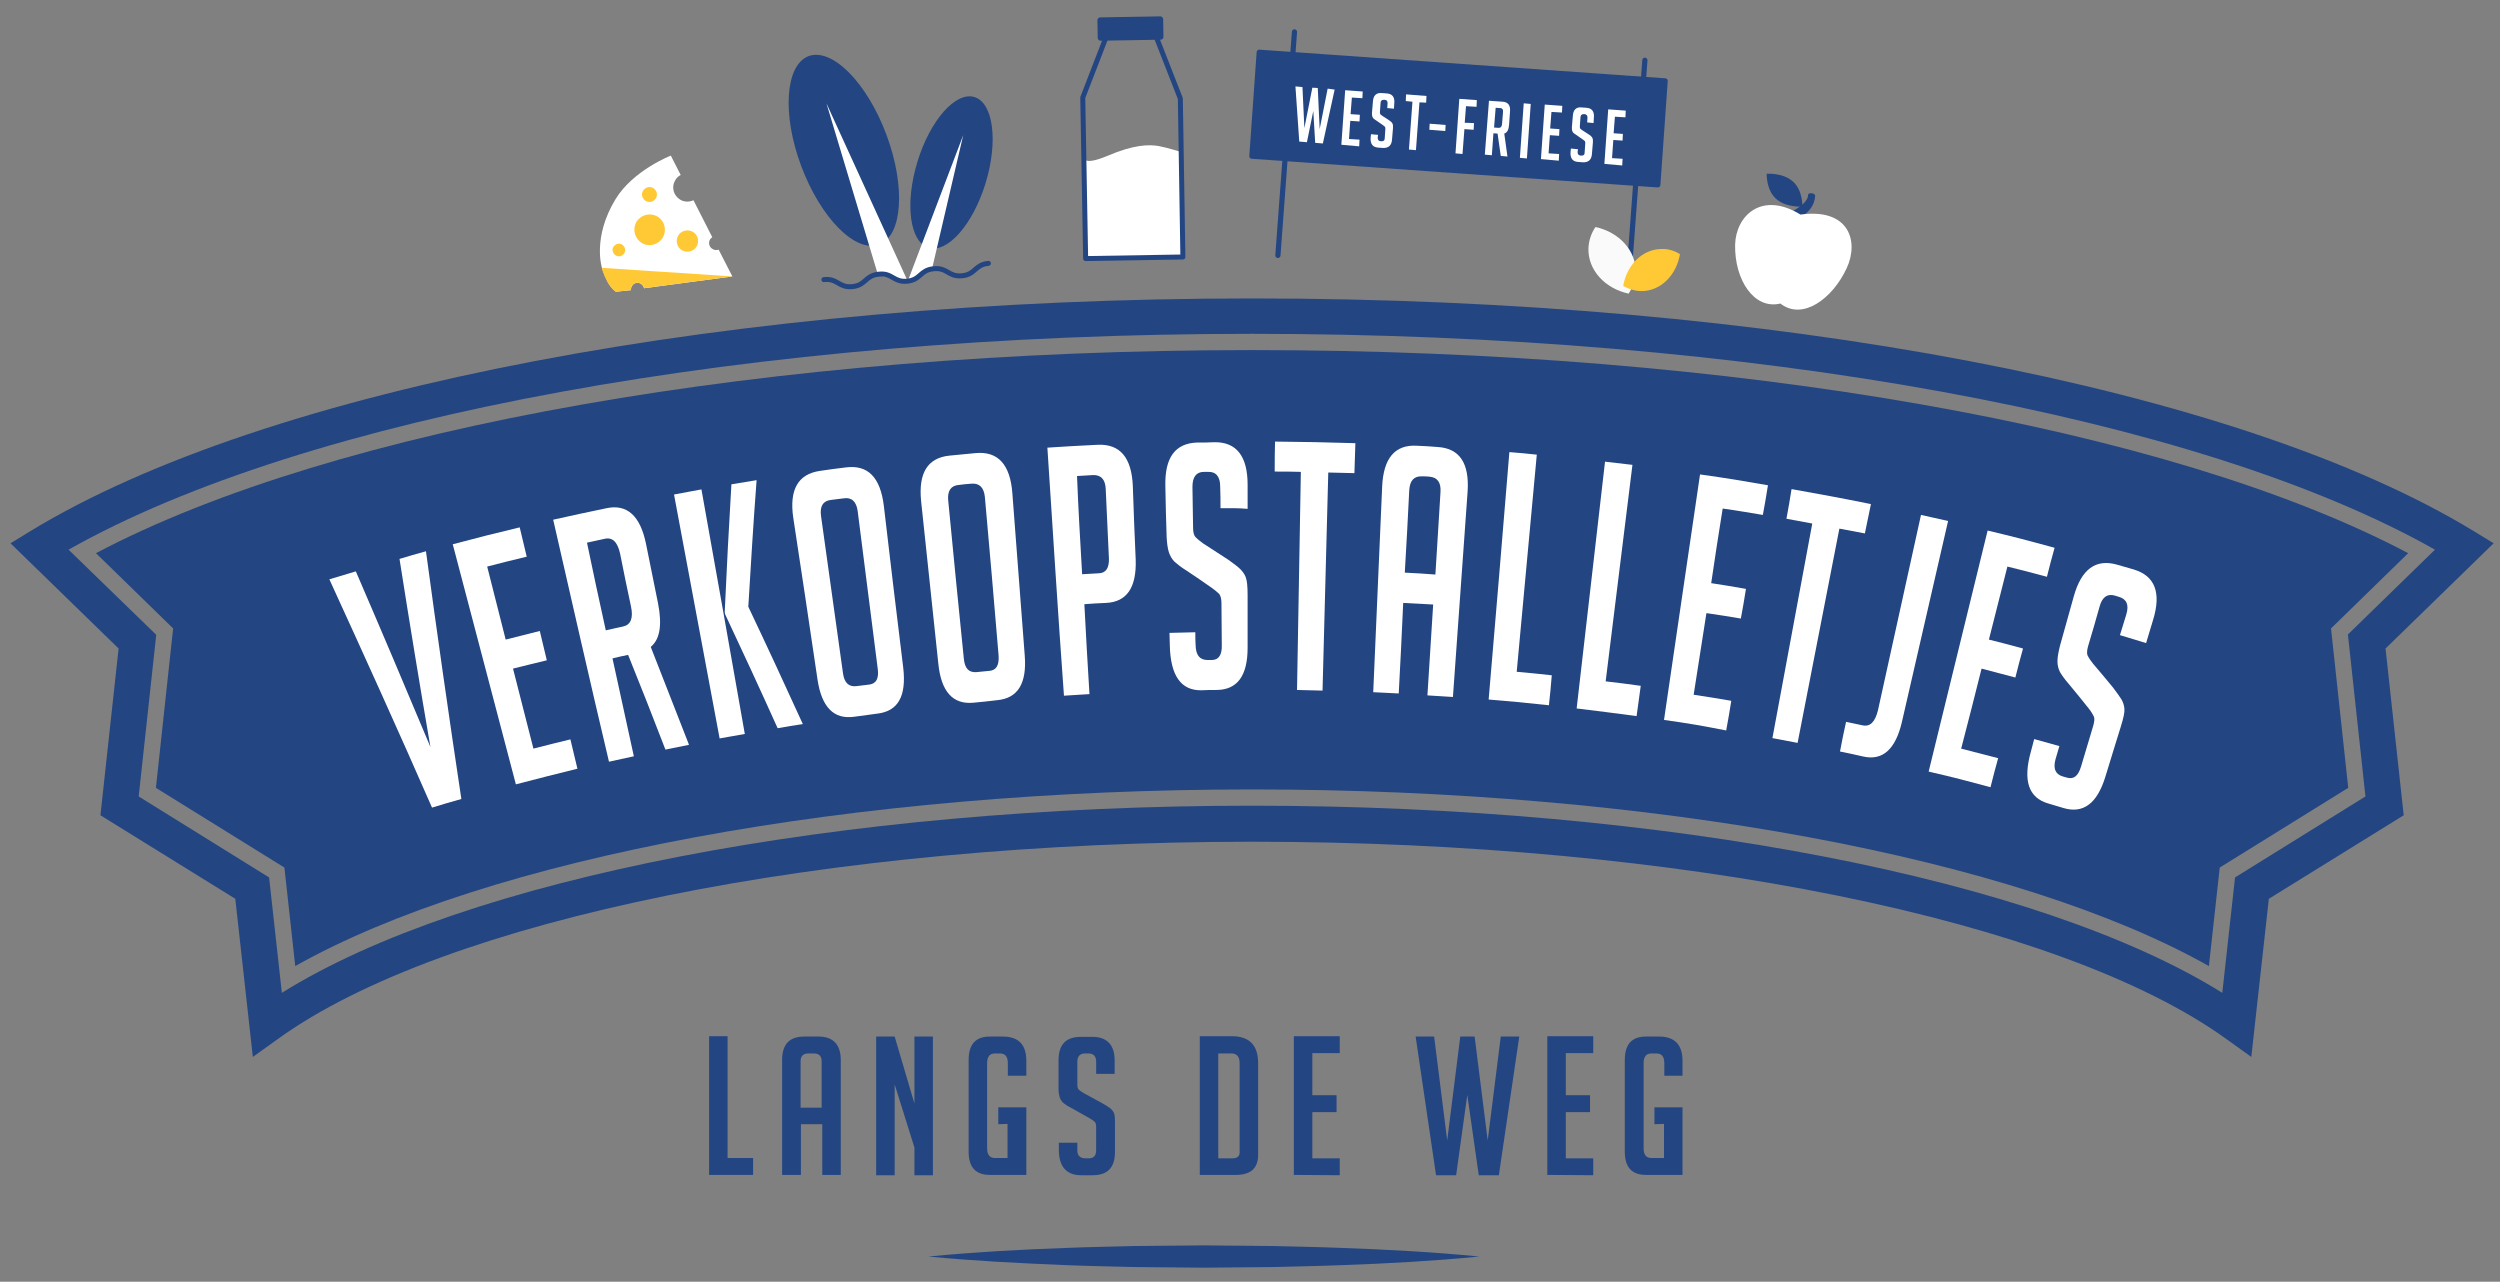 <?xml version="1.0" encoding="utf-8"?>
<!-- Generator: Adobe Illustrator 24.0.0, SVG Export Plug-In . SVG Version: 6.00 Build 0)  -->
<svg version="1.1" id="Layer_1" xmlns="http://www.w3.org/2000/svg" xmlns:xlink="http://www.w3.org/1999/xlink" x="0px" y="0px"
	 width="784.1px" height="402px" viewBox="0 0 784.1 402" style="enable-background:new 0 0 784.1 402;" xml:space="preserve">
<rect x="0" y="0" width="784.1" height="402" fill="#808080" stroke="none"/>
<style type="text/css">
	.st0{fill:#234582;}
	.st1{fill:#FFFFFF;}
	.st2{fill:none;stroke:#234582;stroke-width:1.631;stroke-linecap:round;stroke-linejoin:round;stroke-miterlimit:10;}
	.st3{fill:none;stroke:#234582;stroke-width:1.566;stroke-linecap:round;stroke-miterlimit:10;}
	.st4{fill:none;stroke:#234582;stroke-width:1.566;stroke-linecap:round;stroke-linejoin:round;stroke-miterlimit:10;}
	.st5{fill:#234582;stroke:#234582;stroke-width:1.818;stroke-linecap:round;stroke-linejoin:round;stroke-miterlimit:10.001;}
	.st6{fill:#234582;stroke:#234582;stroke-width:1.591;stroke-linecap:round;stroke-linejoin:round;stroke-miterlimit:10;}
	.st7{fill:#FAFAFB;}
	.st8{fill:#FFC936;}
</style>
<g>
	<g>
		<path class="st0" d="M706.1,331.5l-7.8-5.6C646.2,288.3,526.2,264,392.7,264s-253.5,24.3-305.6,61.9l-7.8,5.6l-5.5-49.6
			l-42.3-26.2l5.7-52.3l-33.9-33l6.2-3.8c73.9-45,220.7-73,383.2-73s309.3,28,383.2,73l6.2,3.8l-33.9,33l5.7,52.3l-42.3,26.2
			L706.1,331.5z M43.5,249.8l40.9,25.4l4,36.2c57.4-35.9,174.8-58.7,304.3-58.7s247,22.9,304.3,58.7l4-36.2l40.9-25.4l-5.5-50.8
			l27.3-26.6c-74.1-41.9-215-67.7-371.1-67.7c-156,0-297,25.8-371.1,67.7L49,199.1L43.5,249.8z"/>
	</g>
	<g>
		<path class="st0" d="M692.8,303c-60.3-34-174.8-55.4-300.1-55.4c-125.4,0-239.8,21.4-300.1,55.4l-3.4-30.9l-40.3-25l5.4-50
			l-24.2-23.6c74.8-39.5,211.5-63.7,362.6-63.7s287.8,24.2,362.6,63.7l-24.2,23.6l5.4,50l-40.3,25L692.8,303z"/>
	</g>
</g>
<g>
	<g>
		<path class="st1" d="M133.6,172.9c3.5,25.9,7.2,51.8,11.1,77.7c-3.7,1-5.5,1.6-9.2,2.7c-10.5-24-21.3-47.8-32.2-71.6
			c3.3-1,5-1.5,8.3-2.5c7.9,18.3,15.7,36.7,23.4,55.1c-3.4-19.7-6.6-39.3-9.7-59C128.6,174.3,130.3,173.8,133.6,172.9z"/>
		<path class="st1" d="M161.8,246c-6.6-25.1-13.2-50.2-19.8-75.3c8.4-2.2,12.6-3.3,21-5.3c0.9,3.7,1.3,5.5,2.2,9.2
			c-5,1.2-7.4,1.8-12.4,3.1c2.3,9.2,3.5,13.7,5.8,22.9c4.3-1.1,6.4-1.6,10.7-2.7c0.9,3.7,1.3,5.5,2.2,9.2c-4.3,1-6.4,1.6-10.6,2.6
			c2.6,10,3.8,15.1,6.4,25.1c4.7-1.2,7-1.8,11.6-2.9c0.9,3.7,1.3,5.5,2.2,9.2C173.4,243,169.5,244,161.8,246z"/>
		<path class="st1" d="M173.5,163c6.7-1.5,10-2.2,16.7-3.6c6.5-1.4,10.6,2.4,12.4,11.1c1.5,7.5,2.3,11.3,3.8,18.8
			c1.3,6.7,0.6,11.2-2.3,13.6c4,10.2,8,20.4,12,30.7c-3,0.6-4.5,0.9-7.4,1.5c-3.8-9.9-7.7-19.8-11.7-29.7c-2,0.4-2.9,0.6-4.9,1.1
			c2.2,10.2,4.5,20.5,6.7,30.7c-3.1,0.7-4.7,1-7.8,1.7C185,213.6,179.3,188.3,173.5,163z M190,197.7c2.1-0.5,3.2-0.7,5.4-1.2
			c2.4-0.5,3.3-2.6,2.5-6.3c-1.4-6.6-2.1-9.9-3.4-16.5c-0.8-3.7-2.4-5.3-4.9-4.7c-2.2,0.5-3.3,0.7-5.5,1.2
			C186,179.4,188,188.6,190,197.7z"/>
		<path class="st1" d="M233.6,230.2c-3.2,0.6-4.7,0.8-7.9,1.4c-4.8-25.5-9.5-51-14.3-76.5c3.4-0.6,5.1-1,8.6-1.6
			C224.6,179.1,229.1,204.6,233.6,230.2z M251.8,227.1c-3.2,0.5-4.7,0.7-7.9,1.3c-5.4-12-10.9-23.9-16.5-35.8c0-0.3-0.1-0.4-0.1-0.6
			c0.6-13.4,1.3-26.7,2.1-40.1c3.1-0.5,4.7-0.8,7.9-1.3c-1,13.2-1.8,26.4-2.6,39.7C240.5,202.5,246.2,214.8,251.8,227.1z"/>
		<path class="st1" d="M267.9,224.8c-6.4,0.9-10.2-3-11.5-11.7c-2.5-16.9-5-33.8-7.6-50.7c-1.3-8.8,1.5-13.7,8.3-14.7
			c3.3-0.5,4.9-0.7,8.2-1.1c6.9-0.9,10.8,3.1,11.9,12c2,17,4,34,6.1,50.9c1,8.8-1.6,13.5-8,14.3
			C272.4,224.2,270.9,224.4,267.9,224.8z M268.6,215.2c1.6-0.2,2.4-0.3,4.1-0.5c2.1-0.3,3-1.9,2.6-4.9c-2.1-16.5-4.2-33-6.3-49.5
			c-0.4-3-1.9-4.4-4.4-4c-1.6,0.2-2.4,0.3-4,0.5c-2.5,0.3-3.5,2-3.1,5c2.3,16.5,4.6,32.9,6.9,49.4
			C264.8,214.1,266.2,215.5,268.6,215.2z"/>
		<path class="st1" d="M305.3,220.4c-6.4,0.6-10.1-3.4-11-12.2c-1.8-17-3.6-34-5.4-51c-0.9-8.8,2-13.6,8.9-14.3
			c3.3-0.3,5-0.5,8.3-0.8c6.9-0.6,10.7,3.6,11.4,12.4c1.3,17,2.6,34.1,3.9,51.1c0.7,8.8-2.2,13.4-8.6,14
			C309.7,220,308.2,220.1,305.3,220.4z M306.3,210.8c1.6-0.2,2.5-0.2,4.1-0.4c2.1-0.2,3-1.8,2.8-4.8c-1.4-16.6-2.8-33.1-4.3-49.7
			c-0.3-3-1.7-4.4-4.2-4.2c-1.6,0.1-2.4,0.2-4,0.4c-2.5,0.2-3.6,1.9-3.3,4.9c1.6,16.5,3.2,33.1,4.9,49.6
			C302.6,209.7,303.9,211,306.3,210.8z"/>
		<path class="st1" d="M328.5,140.4c6.3-0.4,9.5-0.6,15.8-0.9c7-0.3,10.6,4,11,12.9c0.3,9.2,0.5,13.9,0.9,23.1
			c0.3,8.8-2.8,13.3-9.3,13.6c-2.7,0.1-4.1,0.2-6.8,0.4c0.5,9.4,1,18.8,1.6,28.2c-3.2,0.2-4.8,0.3-8,0.5
			C331.8,192.2,330.2,166.3,328.5,140.4z M339.4,180.1c2.1-0.1,3.2-0.2,5.3-0.3c2.2-0.1,3.2-1.7,3.1-4.7c-0.4-8.7-0.6-13-1-21.7
			c-0.1-3-1.5-4.5-4-4.4c-2,0.1-3,0.2-5,0.3C338.2,159.6,338.8,169.8,339.4,180.1z"/>
		<path class="st1" d="M382.8,159.4c0-2.7,0-4.1-0.1-6.8c0-3.1-1.3-4.7-3.8-4.6c-0.5,0-0.8,0-1.3,0c-2.4,0-3.6,1.6-3.6,4.7
			c0.1,5.2,0.1,7.7,0.2,12.9c0,1.4,0.3,2.4,0.8,2.9s1.2,1.1,2.3,1.9c3.2,2.1,4.8,3.1,8,5.2c1.7,1.2,3,2.2,3.7,2.9
			c0.7,0.7,1.3,1.5,1.7,2.5c0.4,1,0.6,2.8,0.6,5.6c0,6.6,0,10,0,16.6c0,8.7-3.2,13.1-9.6,13.2c-2,0-2.9,0-4.9,0.1
			c-6.4,0.1-9.7-4.6-9.9-14.1c0-1.6-0.1-2.3-0.1-3.9c3.2-0.1,4.9-0.1,8.1-0.2c0,1.7,0,2.5,0.1,4.2c0.1,3,1.3,4.5,3.7,4.5
			c0.6,0,0.9,0,1.4,0c2.1,0,3.2-1.6,3.1-4.6c0-5.3-0.1-7.9-0.1-13.2c0-1.4-0.3-2.4-0.7-2.9c-0.5-0.5-1.2-1.1-2.3-1.9
			c-3.2-2.2-4.7-3.3-7.9-5.4c-1.8-1.1-3-2.1-3.8-2.8c-0.8-0.8-1.4-1.8-1.8-3c-0.4-1.3-0.6-2.9-0.7-4.9c-0.2-6.4-0.3-9.6-0.4-15.9
			c-0.2-8.9,3.1-13.4,10-13.6c2.2,0,3.2,0,5.4-0.1c6.9-0.1,10.4,4.4,10.4,13.3c0,3,0,4.6,0,7.6C387.9,159.3,386.2,159.4,382.8,159.4
			z"/>
		<path class="st1" d="M416.6,148.2c-0.6,22.8-1.2,45.6-1.8,68.4c-3.2-0.1-4.8-0.1-8-0.2c0.4-22.8,0.8-45.6,1.2-68.4
			c-3.3-0.1-4.9-0.1-8.2-0.1c0-3.8,0-5.7,0.1-9.4c10.1,0.1,15.1,0.2,25.2,0.5c-0.1,3.8-0.2,5.7-0.3,9.4
			C421.5,148.3,419.9,148.3,416.6,148.2z"/>
		<path class="st1" d="M438.7,217.5c-3.2-0.2-4.8-0.2-8-0.4c0.9-21.5,1.9-43,2.8-64.5c0.4-8.9,4-13.2,10.9-12.8
			c2.6,0.1,3.9,0.2,6.5,0.4c6.9,0.4,10,5.1,9.4,14c-1.5,21.5-3.1,42.9-4.6,64.4c-3.2-0.2-4.8-0.3-8-0.5c0.6-9.5,1.2-19,1.8-28.5
			c-3.8-0.2-5.6-0.3-9.4-0.5C439.7,198.5,439.2,208,438.7,217.5z M450.2,180.2c0.6-10.3,1-15.5,1.6-25.9c0.2-3-1-4.6-3.5-4.8
			c-0.9-0.1-1.4-0.1-2.3-0.1c-2.5-0.1-3.8,1.3-4,4.3c-0.5,10.4-0.8,15.5-1.4,25.9C444.5,179.8,446.4,179.9,450.2,180.2z"/>
		<path class="st1" d="M485.8,221.2c-7.5-0.8-11.3-1.2-18.9-1.8c2.2-25.9,4.4-51.7,6.5-77.6c3.5,0.3,5.2,0.4,8.6,0.8
			c-2.1,22.7-4.2,45.4-6.3,68.1c4.4,0.4,6.6,0.6,11,1.1C486.4,215.6,486.2,217.5,485.8,221.2z"/>
		<path class="st1" d="M513.3,224.6c-7.5-1-11.3-1.5-18.8-2.4c3-25.8,5.9-51.6,8.9-77.4c3.4,0.4,5.2,0.6,8.6,1
			c-2.8,22.6-5.6,45.3-8.4,67.9c4.4,0.5,6.6,0.8,11,1.4C514.1,219,513.8,220.8,513.3,224.6z"/>
		<path class="st1" d="M521.9,225.8c3.8-25.7,7.5-51.4,11.3-77c8.5,1.2,12.8,1.9,21.3,3.4c-0.6,3.7-0.9,5.6-1.6,9.3
			c-5-0.8-7.5-1.3-12.6-2c-1.5,9.3-2.2,14-3.6,23.4c4.4,0.7,6.5,1,10.9,1.8c-0.6,3.7-0.9,5.6-1.6,9.3c-4.3-0.7-6.5-1.1-10.8-1.7
			c-1.6,10.2-2.4,15.4-4,25.6c4.7,0.7,7.1,1.1,11.8,1.9c-0.6,3.7-0.9,5.6-1.6,9.3C533.7,227.6,529.8,226.9,521.9,225.8z"/>
		<path class="st1" d="M576.9,165.8c-4.4,22.4-8.7,44.8-13.1,67.2c-3.1-0.6-4.7-0.9-7.9-1.5c4.2-22.4,8.3-44.9,12.5-67.3
			c-3.2-0.6-4.9-0.9-8.1-1.5c0.7-3.7,1-5.6,1.6-9.3c10,1.8,15,2.7,24.9,4.7c-0.8,3.7-1.1,5.5-1.9,9.2
			C581.8,166.7,580.2,166.4,576.9,165.8z"/>
		<path class="st1" d="M579,226.4c2.1,0.4,3.1,0.7,5.2,1.1c2.4,0.5,3.9-1.1,4.8-4.7c4.5-20.4,9-40.9,13.5-61.3
			c3.4,0.8,5.1,1.1,8.5,1.9c-4.8,21-9.7,42.1-14.5,63.1c-2,8.5-6,12.1-12,10.8c-3-0.7-4.5-1-7.4-1.6
			C577.8,231.9,578.2,230.1,579,226.4z"/>
		<path class="st1" d="M604.9,242c6.2-25.2,12.3-50.4,18.5-75.6c8.4,2,12.6,3.1,21,5.4c-1,3.6-1.5,5.5-2.4,9.1
			c-4.9-1.3-7.4-2-12.4-3.2c-2.3,9.2-3.5,13.8-5.8,22.9c4.3,1.1,6.4,1.6,10.7,2.8c-1,3.6-1.5,5.5-2.4,9.1c-4.2-1.1-6.4-1.7-10.6-2.8
			c-2.5,10-3.8,15.1-6.4,25.1c4.7,1.2,7,1.8,11.6,3c-1,3.6-1.5,5.5-2.4,9.1C616.5,244.8,612.7,243.8,604.9,242z"/>
		<path class="st1" d="M664.9,199.2c0.8-2.6,1.2-3.9,2-6.5c0.9-3,0.1-4.8-2.3-5.5c-0.5-0.2-0.8-0.2-1.3-0.4c-2.4-0.7-4,0.5-4.8,3.5
			c-1.4,5-2.1,7.4-3.6,12.4c-0.4,1.4-0.4,2.4-0.1,3c0.3,0.6,0.9,1.5,1.7,2.5c2.5,2.9,3.7,4.4,6.2,7.4c1.3,1.7,2.2,3,2.7,3.8
			c0.5,0.9,0.8,1.8,0.9,2.9c0.1,1.1-0.3,2.9-1.1,5.5c-2,6.3-2.9,9.5-4.9,15.9c-2.6,8.4-7,11.6-13.2,9.7c-1.9-0.6-2.8-0.8-4.7-1.4
			c-6.2-1.8-8-7.2-5.4-16.4c0.4-1.5,0.6-2.3,1-3.8c3.2,0.9,4.7,1.3,7.9,2.2c-0.5,1.6-0.7,2.4-1.2,4.1c-0.8,2.9-0.1,4.7,2.2,5.4
			c0.6,0.2,0.8,0.2,1.4,0.4c2.1,0.6,3.5-0.5,4.4-3.5c1.5-5.1,2.3-7.6,3.8-12.7c0.4-1.4,0.5-2.4,0.2-3s-0.8-1.5-1.6-2.5
			c-2.4-3-3.6-4.5-6.1-7.5c-1.4-1.6-2.3-2.9-2.9-3.9c-0.5-1-0.8-2.1-0.8-3.4s0.3-2.9,0.8-4.9c1.7-6.1,2.6-9.2,4.3-15.4
			c2.4-8.6,6.9-11.9,13.6-10c2.1,0.6,3.1,0.9,5.2,1.5c6.7,2,8.7,7.3,6.1,15.8c-0.9,2.9-1.3,4.4-2.2,7.3
			C669.8,200.7,668.2,200.2,664.9,199.2z"/>
	</g>
</g>
<path class="st0" d="M291.2,394.1c14.4-1.4,28.8-2.2,43.2-2.7c7.2-0.3,14.4-0.4,21.6-0.6l21.6-0.2l21.6,0.2
	c7.2,0.2,14.4,0.3,21.6,0.6c14.4,0.5,28.8,1.3,43.2,2.7c-14.4,1.4-28.8,2.2-43.2,2.7c-7.2,0.3-14.4,0.4-21.6,0.6l-21.6,0.2
	l-21.6-0.2c-7.2-0.2-14.4-0.3-21.6-0.6C320,396.2,305.6,395.5,291.2,394.1z"/>
<g>
	<g>
		<path class="st0" d="M236.2,368.5h-13.8V325h5.8v38.2h8V368.5z"/>
		<path class="st0" d="M251.1,368.5h-5.8v-36c0-5,2.3-7.4,7-7.4h4.4c4.6,0,7,2.5,7,7.4v36h-5.8v-15.9h-6.7v15.9H251.1z M257.7,347.4
			v-14.5c0-1.7-0.8-2.5-2.5-2.5h-1.6c-1.7,0-2.5,0.8-2.5,2.5v14.5H257.7z"/>
		<path class="st0" d="M286.8,346.1v-21h5.8v43.5h-5.8v-8.7l-6.2-19.8v28.5h-5.8v-43.5h5.8L286.8,346.1z"/>
		<path class="st0" d="M313.1,352.6v-5.3h8.8v21.2h-11.4c-4.5,0-6.7-2.4-6.7-7.3v-28.7c0-5,2.2-7.4,6.7-7.4h4c4.9,0,7.4,2.5,7.4,7.6
			v4.7h-5.8v-3.9c0-2.1-0.8-3.1-2.5-3.1h-1.5c-1.7,0-2.5,1-2.5,3.1v26.6c0,2.1,0.8,3.1,2.5,3.1h3.9v-10.7L313.1,352.6L313.1,352.6z"
			/>
		<path class="st0" d="M343.8,336.8V333c0-1.7-0.8-2.6-2.5-2.6h-0.9c-1.7,0-2.5,0.9-2.5,2.6v7.2c0,0.8,0.2,1.4,0.5,1.6
			c0.3,0.3,0.8,0.6,1.6,1.1l5.5,3c1.2,0.7,2.1,1.2,2.6,1.6s0.9,0.8,1.2,1.4c0.3,0.5,0.4,1.6,0.4,3.1v9.3c0,4.9-2.3,7.3-7,7.3h-3.6
			c-4.6,0-7-2.7-7-8v-2.2h5.8v2.4c0,1.7,0.9,2.5,2.6,2.5h1c1.5,0,2.3-0.8,2.3-2.5v-7.4c0-0.8-0.2-1.4-0.5-1.6
			c-0.3-0.3-0.8-0.6-1.6-1.1l-5.5-3.1c-1.2-0.6-2.1-1.2-2.6-1.6s-0.9-1-1.2-1.7c-0.2-0.7-0.4-1.6-0.4-2.8v-8.9c0-5,2.3-7.4,7-7.4
			h3.6c4.6,0,7,2.5,7,7.4v4.2H343.8z"/>
		<path class="st0" d="M376.3,368.5V325h10.1c5.4,0,8.2,2.8,8.2,8.4v28.8c0,4.2-2.3,6.3-7,6.3L376.3,368.5L376.3,368.5z
			 M382.1,363.3h4.4c1.5,0,2.3-0.6,2.3-1.9v-27.9c0-2.1-0.9-3.1-2.6-3.1h-4.1L382.1,363.3L382.1,363.3z"/>
		<path class="st0" d="M405.8,368.5V325h14.4v5.3h-8.6v13.2h7.6v5.3h-7.6v14.5h8.6v5.3L405.8,368.5L405.8,368.5z"/>
		<path class="st0" d="M476.5,325.1l-6.4,43.5h-6.3l-3.6-25.2l-3.5,25.2h-6.3l-6.4-43.5h5.8l4.1,32.6l4.1-32.6h4.5l4.1,32.6
			l4.1-32.6H476.5z"/>
		<path class="st0" d="M485.3,368.5V325h14.4v5.3h-8.6v13.2h7.6v5.3h-7.6v14.5h8.6v5.3L485.3,368.5L485.3,368.5z"/>
		<path class="st0" d="M518.9,352.6v-5.3h8.8v21.2h-11.4c-4.5,0-6.7-2.4-6.7-7.3v-28.7c0-5,2.2-7.4,6.7-7.4h4c4.9,0,7.4,2.5,7.4,7.6
			v4.7H522v-3.9c0-2.1-0.8-3.1-2.5-3.1H518c-1.7,0-2.5,1-2.5,3.1v26.6c0,2.1,0.8,3.1,2.5,3.1h3.9v-10.7L518.9,352.6L518.9,352.6z"/>
	</g>
</g>
<line class="st2" x1="400.8" y1="80.1" x2="406" y2="10"/>
<line class="st2" x1="510.7" y1="89.1" x2="515.9" y2="18.9"/>
<g>
	
		<ellipse transform="matrix(0.291 -0.957 0.957 0.291 159.7 323.969)" class="st0" cx="298.5" cy="54.2" rx="24.7" ry="11.2"/>
	<polygon class="st1" points="302.1,42.4 292.4,84 284.7,88.2 	"/>
	<path class="st0" d="M251.3,52.1c6.1,16.3,17,27.3,24.4,24.6s8.4-18.2,2.3-34.5s-17-27.3-24.4-24.6
		C246.3,20.4,245.2,35.8,251.3,52.1z"/>
	<polygon class="st1" points="259.2,32.4 284.7,88.2 275.4,86.3 	"/>
	<path class="st3" d="M310,82.6c-4.3,0.4-4,3.5-8.3,3.9s-4.6-2.7-8.9-2.2c-4.3,0.4-4,3.5-8.3,3.9s-4.6-2.7-8.9-2.2
		c-4.3,0.4-4,3.5-8.3,3.9s-4.6-2.7-8.9-2.2"/>
</g>
<path class="st1" d="M340,49c0,0-1.1,3.4,7.3-0.1c8.4-3.6,13-3.6,16.1-3.1c3.1,0.6,7.1,1.9,7.1,1.9l0.6,33l-30.5,0.5L340,49z"/>
<polygon class="st4" points="347.4,10.4 339.6,30.6 340.5,81.1 371,80.6 370.2,30.9 362.1,10.2 "/>
<rect x="345.1" y="6.2" transform="matrix(1 -1.702813e-02 1.702813e-02 1 -0.101 6.038)" class="st5" width="18.8" height="5.5"/>
<rect x="441" y="-26.4" transform="matrix(7.045820e-02 -0.998 0.998 7.045820e-02 387.901 490.981)" class="st6" width="32.7" height="127.6"/>
<g>
	<g>
		<path class="st1" d="M418.6,28.1L414.9,45l-2.4-0.2l-0.6-10l-2,9.8l-2.4-0.2l-1.2-17.3l2.2,0.2l0.6,12.9l2.5-12.7l1.7,0.1
			l0.6,12.9l2.5-12.7L418.6,28.1z"/>
		<path class="st1" d="M420.7,45.4l1.2-17.1l5.5,0.4l-0.1,2.1l-3.3-0.2l-0.4,5.2l2.9,0.2l-0.1,2.1l-2.9-0.2l-0.4,5.7l3.3,0.2
			l-0.1,2.1L420.7,45.4z"/>
		<path class="st1" d="M435.1,33.9l0.1-1.5c0-0.7-0.2-1-0.9-1.1H434c-0.6,0-1,0.3-1,1l-0.2,2.8c0,0.3,0,0.5,0.1,0.7
			c0.1,0.1,0.3,0.3,0.6,0.5l2,1.3c0.4,0.3,0.7,0.5,0.9,0.7c0.2,0.2,0.3,0.4,0.4,0.6c0.1,0.2,0.1,0.6,0.1,1.2l-0.3,3.6
			c-0.1,1.9-1.1,2.8-2.9,2.7l-1.4-0.1c-1.8-0.1-2.6-1.2-2.4-3.3l0.1-0.9l2.2,0.2l-0.1,0.9c0,0.7,0.3,1,0.9,1.1h0.4
			c0.6,0,0.9-0.3,0.9-0.9l0.2-2.9c0-0.3,0-0.5-0.1-0.7c-0.1-0.1-0.3-0.3-0.6-0.5l-2-1.4c-0.4-0.3-0.8-0.5-1-0.7s-0.3-0.4-0.4-0.7
			s-0.1-0.6-0.1-1.1l0.3-3.5c0.1-2,1.1-2.9,2.9-2.7l1.4,0.1c1.8,0.1,2.6,1.2,2.4,3.1l-0.1,1.7L435.1,33.9z"/>
		<path class="st1" d="M445.2,32.1l-1.1,15l-2.2-0.2l1.1-15l-2.1-0.2l0.1-2.1l6.4,0.5l-0.1,2.1L445.2,32.1z"/>
		<path class="st1" d="M448.3,40.7l0.1-1.9l5,0.4l-0.1,1.9L448.3,40.7z"/>
		<path class="st1" d="M462.3,38.6l-0.1,2.1l-2.9-0.2l-0.6,7.8l-2.2-0.2l1.2-17.1l5.5,0.4l-0.1,2.1l-3.3-0.2l-0.4,5.2L462.3,38.6z"
			/>
		<path class="st1" d="M467,31.6l4.3,0.3c1.7,0.1,2.5,1.2,2.3,3.1l-0.3,4.2c-0.1,1.5-0.6,2.4-1.5,2.7l1,7.2l-2.1-0.2l-1-7l-1.3-0.1
			l-0.5,6.9l-2.2-0.2L467,31.6z M468.6,40l1.4,0.1c0.7,0,1-0.3,1.1-1.2l0.3-3.7c0.1-0.8-0.2-1.3-0.9-1.3l-1.4-0.1L468.6,40z"/>
		<path class="st1" d="M476.7,49.5l1.2-17.1l2.2,0.2l-1.2,17.1L476.7,49.5z"/>
		<path class="st1" d="M483.3,49.9l1.2-17.1l5.5,0.4l-0.1,2.1l-3.3-0.2l-0.4,5.2l2.9,0.2l-0.1,2.1l-2.9-0.2l-0.4,5.7l3.3,0.2
			l-0.1,2.1L483.3,49.9z"/>
		<path class="st1" d="M497.8,38.4l0.1-1.5c0-0.7-0.3-1-0.9-1.1h-0.3c-0.6,0-1,0.3-1,1l-0.2,2.8c0,0.3,0,0.5,0.1,0.7
			c0.1,0.1,0.3,0.3,0.6,0.5l2,1.3c0.4,0.3,0.8,0.5,0.9,0.7c0.2,0.2,0.3,0.4,0.4,0.6c0.1,0.2,0.1,0.6,0.1,1.2l-0.3,3.6
			c-0.1,1.9-1.1,2.8-2.9,2.7l-1.4-0.1c-1.8-0.1-2.6-1.2-2.4-3.3l0.1-0.9l2.2,0.2l-0.1,0.9c0,0.7,0.3,1,0.9,1.1h0.4
			c0.6,0,0.9-0.3,0.9-0.9l0.2-2.9c0-0.3,0-0.5-0.1-0.7c-0.1-0.1-0.3-0.3-0.6-0.5l-2-1.4c-0.4-0.3-0.8-0.5-1-0.7s-0.3-0.4-0.4-0.7
			c-0.1-0.3-0.1-0.6-0.1-1.1l0.3-3.5c0.1-2,1.1-2.9,2.8-2.7l1.4,0.1c1.8,0.1,2.6,1.2,2.4,3.1l-0.1,1.7L497.8,38.4z"/>
		<path class="st1" d="M503.2,51.4l1.2-17.1l5.5,0.4l-0.1,2.1l-3.3-0.2l-0.4,5.2L509,42l-0.1,2.1l-2.9-0.2l-0.4,5.7l3.3,0.2
			l-0.1,2.1L503.2,51.4z"/>
	</g>
</g>
<path class="st7" d="M500.4,71.2c7.4,1.6,12.8,7.4,12.6,14.2c-0.1,2.4-0.9,4.7-2.2,6.7c-7.4-1.6-12.8-7.4-12.6-14.2
	C498.3,75.4,499.1,73.1,500.4,71.2z"/>
<path class="st8" d="M526.9,79.7c-1.1,6.6-6,11.5-11.9,11.6c-2.1,0-4.1-0.6-5.9-1.6c1.1-6.6,6-11.5,11.9-11.6
	C523.1,78,525.1,78.6,526.9,79.7z"/>
<g>
	<path class="st1" d="M197.9,91c0-0.4,0-0.9,0.3-1.3c0.6-1,1.8-1.3,2.8-0.7c0.5,0.3,0.9,0.9,1,1.4l27.7-3.7l-4.3-8.4
		c-0.6,0.2-1.3,0.2-1.9-0.2c-1.1-0.6-1.4-2-0.8-3c0.2-0.3,0.4-0.5,0.7-0.7l-5.9-11.6c-1.3,0.6-2.9,0.6-4.2-0.2
		c-2.1-1.3-2.8-4-1.5-6.1c0.4-0.7,1-1.3,1.7-1.6l-3.1-6.1c0,0-11.8,4.6-17.3,13.6c-7.4,12.1-4.3,21.6-4.3,21.6s0.5,1.9,1.8,4.4
		c1.2,2.2,2.6,3.1,2.6,3.1L197.9,91L197.9,91z"/>
	<path class="st8" d="M197.9,91c0-0.4,0-0.9,0.3-1.3c0.6-1,1.8-1.3,2.8-0.7c0.5,0.3,0.9,0.9,1,1.4l27.7-3.7l-41-2.7
		c0,0,0.5,1.9,1.8,4.4c1.2,2.2,2.6,3.1,2.6,3.1L197.9,91L197.9,91z"/>
	<path class="st8" d="M213.9,78.5c-1.6-0.9-2.1-3-1.2-4.6c0.9-1.6,3-2.1,4.6-1.2c1.6,0.9,2.1,3,1.2,4.6
		C217.5,78.9,215.5,79.4,213.9,78.5L213.9,78.5z"/>
	<path class="st8" d="M201.3,76.2c-2.3-1.4-3-4.3-1.7-6.6c1.4-2.3,4.3-3,6.6-1.7c2.3,1.4,3,4.3,1.7,6.6
		C206.5,76.8,203.5,77.6,201.3,76.2L201.3,76.2z"/>
	<path class="st8" d="M202.5,63c-1.1-0.7-1.5-2.1-0.8-3.2c0.7-1.1,2.1-1.5,3.2-0.8c1.1,0.7,1.5,2.1,0.8,3.2
		C205,63.3,203.6,63.7,202.5,63L202.5,63z"/>
	<path class="st8" d="M193.1,80.1c-0.9-0.6-1.3-1.8-0.7-2.7s1.8-1.3,2.7-0.7s1.3,1.8,0.7,2.7C195.2,80.4,194,80.7,193.1,80.1
		L193.1,80.1z"/>
</g>
<g>
	<path class="st0" d="M567.1,61c0-0.5,2.2-0.7,2.2,0.5c-0.3,4.7-4.8,6.7-4.8,6.7l-2.7-1.7C561.7,66.4,567.2,64,567.1,61L567.1,61z"
		/>
	<path class="st0" d="M565.3,64.8c0,0-5.2,0.4-8.3-2.5c-3.1-2.8-2.9-7.8-2.9-7.8s5.2-0.4,8.3,2.5C565.5,59.8,565.3,64.8,565.3,64.8
		L565.3,64.8z"/>
	<path class="st1" d="M579.2,84.1c-4.5,9.7-13.9,16.5-20.8,11.1c-8.3,2-14.4-7.5-14.2-18.4c0.2-9.1,8.3-17,20.5-9.5
		C580,65.2,583.1,75.7,579.2,84.1L579.2,84.1z"/>
</g>
</svg>
